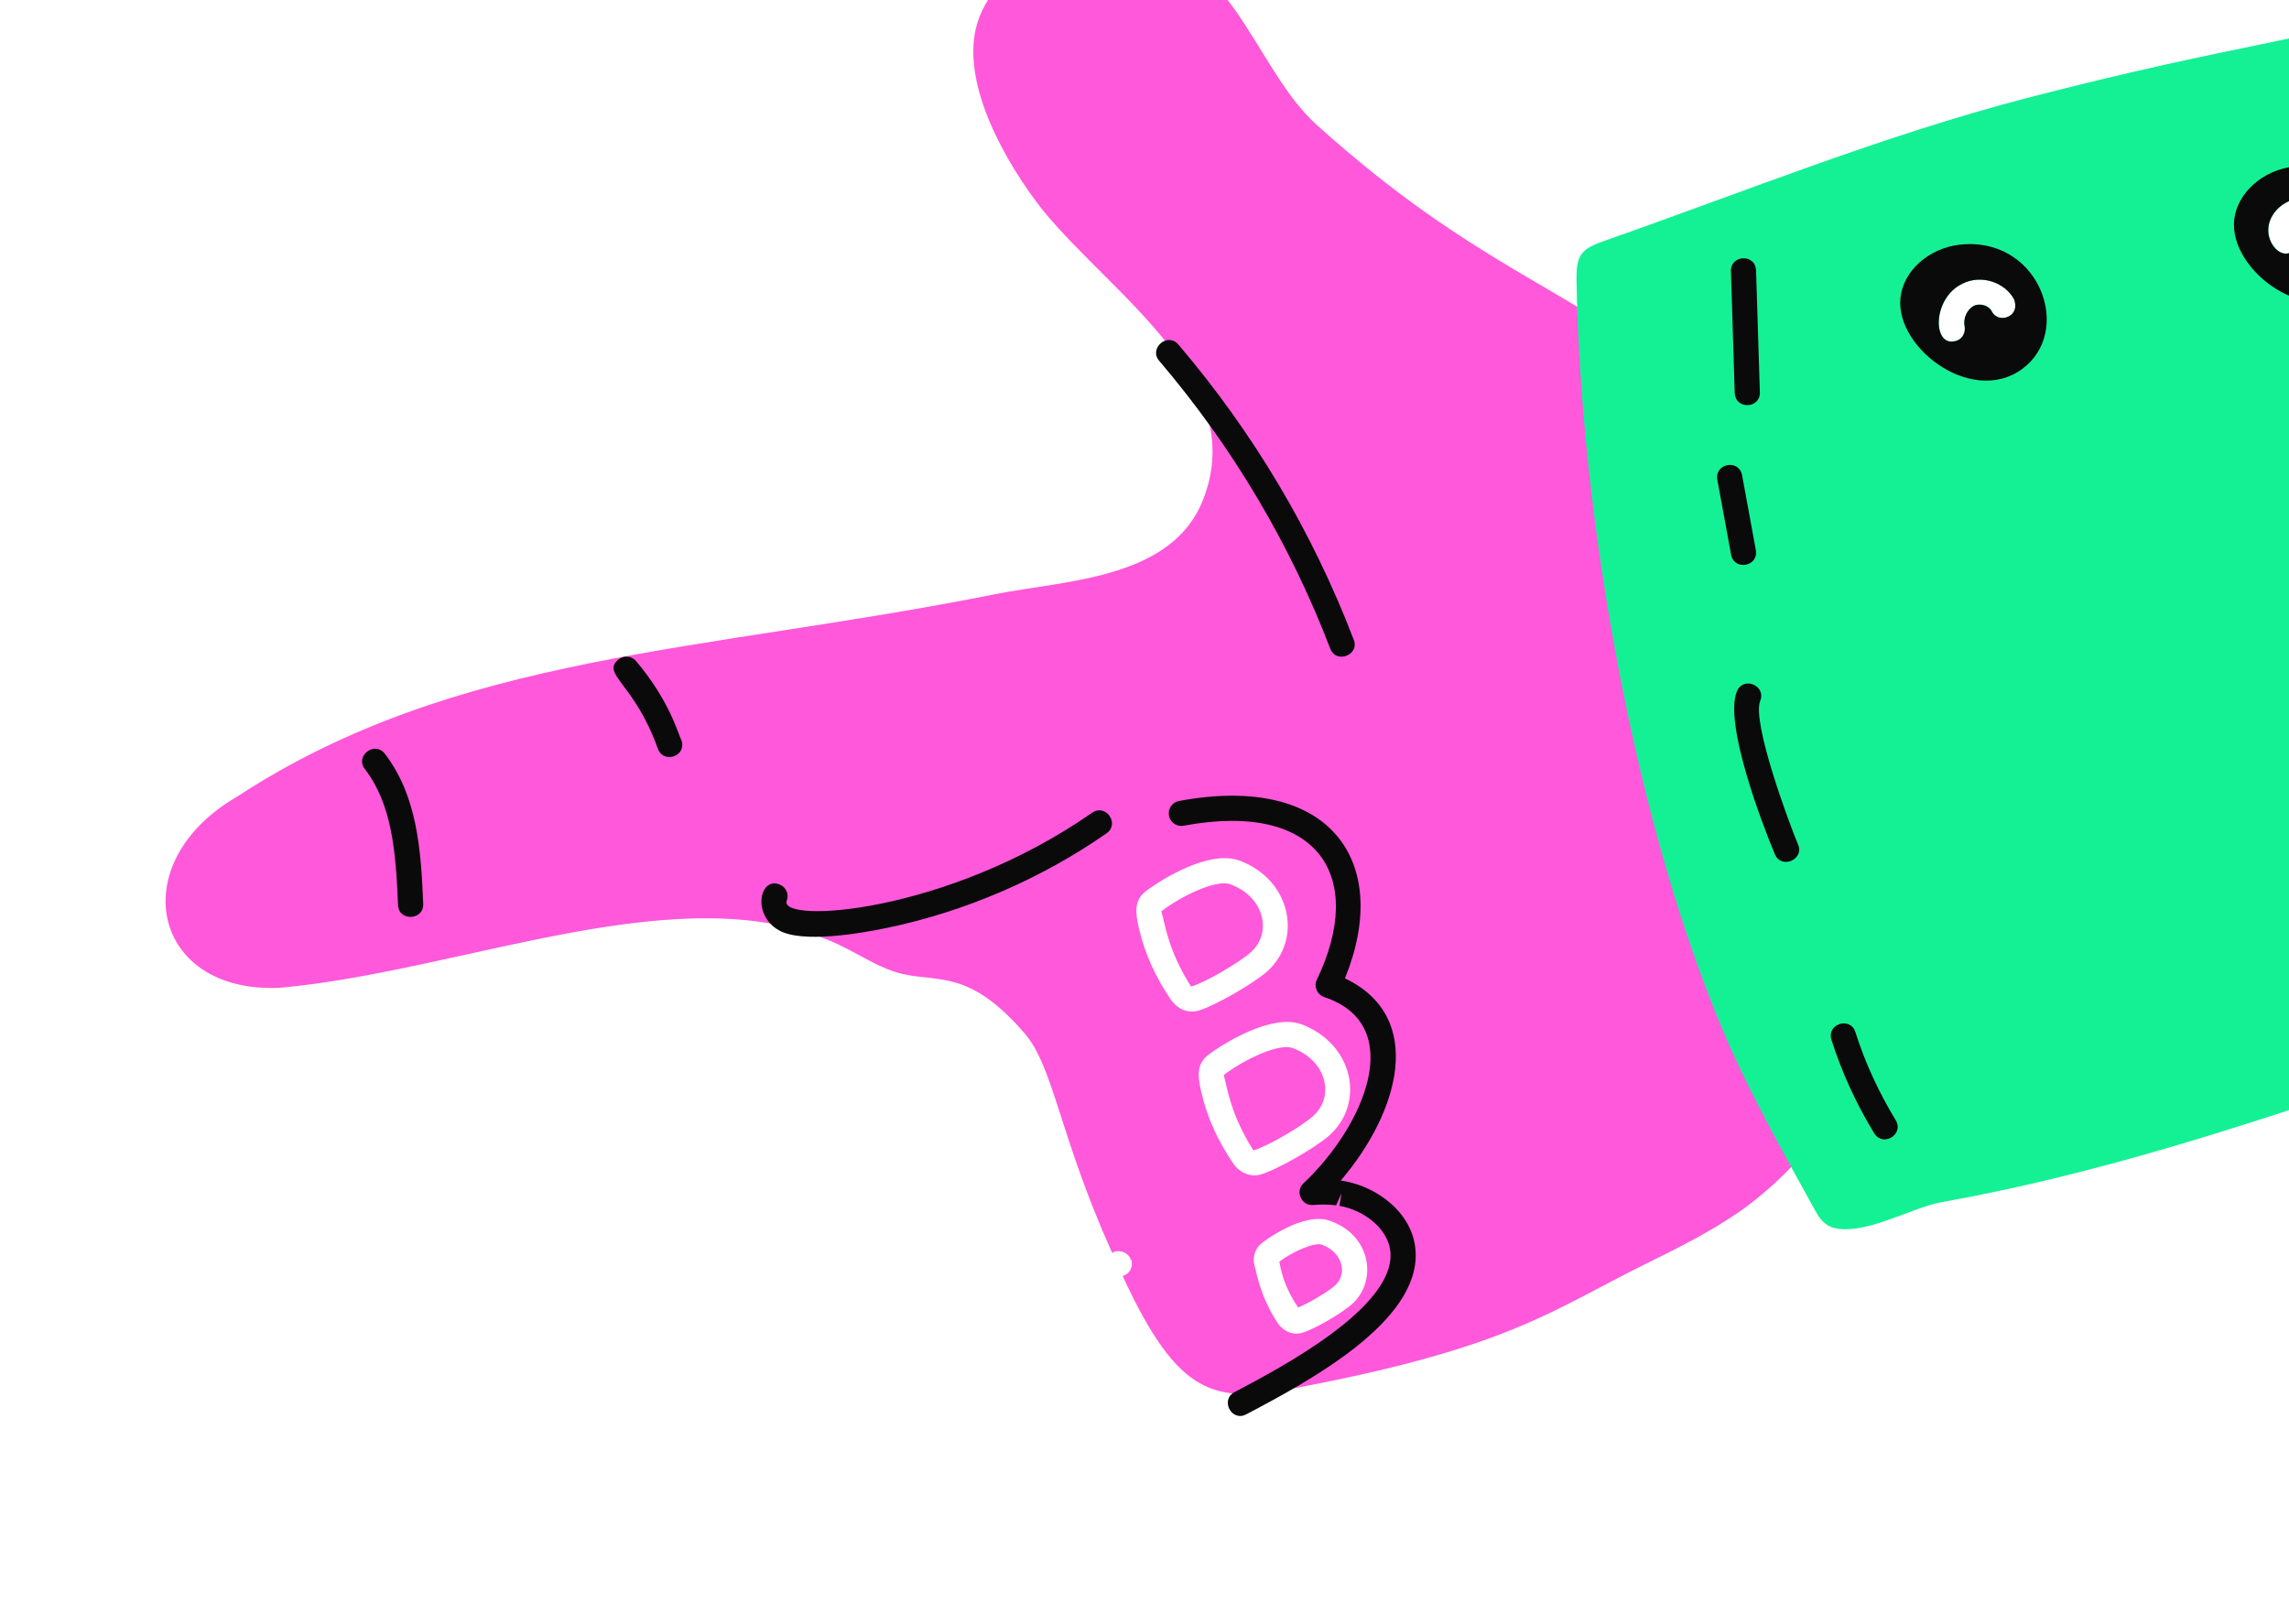 <svg width="155" height="110" viewBox="0 0 155 110" fill="none" xmlns="http://www.w3.org/2000/svg">
<g clip-path="url(#clip0_9211_3631)">
<path d="M89.512 84.297C89.053 84.123 87.645 84.691 86.629 85.448C86.829 86.626 87.265 87.61 87.899 88.548C88.607 88.281 89.988 87.44 90.392 87.068C91.237 86.328 90.979 84.854 89.512 84.297Z" fill="#FF58DB"/>
<path d="M82.864 72.812C84.14 71.82 86.561 70.635 87.513 70.977C89.826 71.805 90.409 74.265 88.919 75.584C88.229 76.232 85.795 77.664 84.872 77.911C83.308 75.44 83.119 73.696 82.864 72.812ZM82.864 72.812C84.14 71.82 86.561 70.635 87.513 70.977C89.826 71.805 90.409 74.265 88.919 75.584C88.229 76.232 85.795 77.664 84.872 77.911C83.308 75.44 83.119 73.696 82.864 72.812ZM87.656 94.019C82.309 95.003 79.836 94.7 76.017 86.409C76.05 86.401 76.05 86.401 76.083 86.394C76.475 86.269 76.723 85.828 76.624 85.396C76.616 85.362 76.609 85.329 76.568 85.304C76.395 84.749 75.622 84.602 75.312 84.858C71.727 76.89 71.358 72.287 69.387 69.993C65.665 65.676 63.598 66.529 61.157 65.971C59.61 65.626 58.273 64.674 56.823 63.993C46.405 59.041 31.571 65.755 18.982 66.897C10.317 67.336 8.289 58.487 16.02 53.975C30.958 44.195 47.573 44.208 67.424 40.235C72.006 39.324 78.944 39.237 81.272 34.298C84.983 26.061 75.406 20.123 70.581 14.198C68.09 11.002 65.155 5.854 66.085 1.907C67.256 -2.824 73.564 -5.089 77.682 -3.933C83.815 -2.261 85.157 4.874 89.202 8.495C99.818 18.039 106.001 19.333 113.85 25.571C120.16 30.522 125.001 36.999 127.113 44.836C132.027 62.904 126.554 75.807 117.902 81.981C115.974 83.332 113.845 84.415 111.708 85.464C105.038 88.736 102.344 91.242 87.656 94.019ZM85.41 84.221C85.024 84.519 84.806 85.093 84.928 85.625C85.081 86.133 85.303 87.781 86.551 89.658C86.955 90.195 87.57 90.439 88.16 90.268C89.016 90.037 90.89 88.908 91.529 88.342C93.258 86.84 92.913 83.708 90.094 82.693C88.256 81.995 85.436 84.18 85.41 84.221ZM81.758 71.493C80.996 72.119 81.117 72.969 81.338 73.931C81.749 75.725 82.495 77.302 83.5 78.785C83.925 79.421 84.663 79.742 85.353 79.549C86.5 79.216 89.218 77.649 90.052 76.863C92.44 74.686 91.665 70.712 88.124 69.368C86.104 68.643 82.857 70.645 81.758 71.493ZM77.536 60.398C76.774 61.025 76.895 61.874 77.116 62.837C77.535 64.664 78.273 66.207 79.278 67.691C79.704 68.327 80.441 68.647 81.131 68.454C82.278 68.121 84.963 66.562 85.83 65.769C88.242 63.571 87.397 59.55 83.902 58.274C81.882 57.548 78.635 59.551 77.536 60.398ZM88.919 75.584C88.229 76.232 85.795 77.664 84.872 77.911C83.308 75.44 83.119 73.696 82.864 72.812C84.14 71.82 86.561 70.635 87.513 70.977C89.826 71.805 90.409 74.265 88.919 75.584ZM84.698 64.49C84.007 65.137 81.573 66.57 80.651 66.816C79.089 64.35 78.898 62.603 78.643 61.718C79.919 60.726 82.339 59.541 83.291 59.882C85.604 60.711 86.187 63.17 84.698 64.49Z" fill="#FF58DB"/>
<path d="M123.988 83.1C123.446 82.875 123.125 82.389 122.878 81.921C120.899 78.319 118.781 74.575 117.126 70.863C110.704 56.258 107.006 34.941 106.753 18.908C106.741 17.211 107.111 16.846 108.673 16.301C118.188 12.965 127.429 9.203 137.26 6.635C152.031 2.812 156.678 2.732 161.067 0.828C167.787 -1.919 171.453 1.286 174.265 7.766C180.513 22.207 182.907 37.986 184.394 53.623C185.509 64.638 182.536 66.025 162.376 72.726C152.245 76.14 142.297 79.485 131.469 81.42C129.386 81.793 126.073 83.811 123.988 83.1ZM155.378 16.886C155.716 16.529 155.66 15.982 155.344 15.67C155.248 15.61 155.363 15.246 155.95 15.112C156.15 15.066 156.316 15.028 156.431 15.071L156.438 15.105C156.545 15.57 157.035 15.877 157.467 15.778C157.931 15.671 158.287 15.24 158.188 14.808C157.738 12.844 154.81 12.989 153.877 14.608C152.973 16.139 154.52 17.871 155.378 16.886ZM132.904 19.206C130.849 20.17 130.859 23.452 132.365 23.106C132.838 23.033 133.119 22.584 133.045 22.111C132.924 21.579 133.201 20.956 133.668 20.709C134.078 20.511 134.677 20.688 134.868 21.064C135.293 21.937 136.679 21.488 136.45 20.491L136.405 20.292C135.783 19.106 134.157 18.57 132.904 19.206Z" fill="#14F195"/>
<path d="M117.211 18.366L117.467 26.618C117.528 27.769 119.206 27.673 119.17 26.569L118.912 18.311C118.867 17.169 117.174 17.252 117.211 18.366Z" fill="#0A0A0A"/>
<path d="M117.957 32.145C117.711 31.072 116.094 31.398 116.288 32.49C116.384 33.013 115.941 30.596 117.229 37.605C117.475 38.677 119.092 38.352 118.898 37.259L117.966 32.181C117.963 32.171 117.96 32.158 117.957 32.145Z" fill="#0A0A0A"/>
<path d="M128.742 19.848C129.099 18.052 130.971 16.61 133.122 16.536C138.211 16.314 140.363 22.498 136.916 25.001C133.41 27.553 127.996 23.306 128.742 19.848ZM133.037 22.115C132.915 21.583 133.192 20.96 133.66 20.713C134.069 20.515 134.669 20.692 134.86 21.068C135.285 21.941 136.671 21.492 136.442 20.495L136.396 20.296C135.774 19.11 134.148 18.574 132.896 19.21C130.84 20.174 130.85 23.456 132.356 23.11C132.829 23.037 133.11 22.587 133.037 22.115Z" fill="#0A0A0A"/>
<path d="M151.341 14.562C151.732 12.759 153.571 11.324 155.755 11.243C160.81 11.028 162.988 17.172 159.549 19.708C156.043 22.26 150.596 18.02 151.341 14.562ZM155.371 16.89C155.709 16.533 155.654 15.986 155.337 15.674C155.241 15.614 155.357 15.25 155.943 15.116C156.143 15.07 156.309 15.032 156.424 15.075L156.432 15.108C156.538 15.573 157.028 15.881 157.46 15.782C157.925 15.675 158.281 15.244 158.182 14.812C157.731 12.848 154.803 12.992 153.87 14.612C152.967 16.142 154.514 17.875 155.371 16.89Z" fill="#0A0A0A"/>
<path d="M121.754 57.191C121.139 55.731 118.611 48.894 119.193 47.467C119.611 46.416 118.041 45.782 117.612 46.825C116.725 49.016 119.353 55.881 120.184 57.851C120.626 58.907 122.207 58.199 121.754 57.191Z" fill="#0A0A0A"/>
<path d="M128.368 75.866C127.208 73.96 126.29 71.955 125.639 69.902C125.309 68.847 123.688 69.315 124.015 70.418C124.707 72.601 125.68 74.731 126.912 76.753C127.503 77.719 128.953 76.825 128.368 75.866Z" fill="#0A0A0A"/>
<path d="M79.839 54.247C79.374 54.333 79.069 54.779 79.155 55.24C79.158 55.253 79.161 55.266 79.163 55.276C79.265 55.72 79.699 56.007 80.148 55.924C89.331 54.213 92.507 59.404 89.172 66.349C88.941 66.823 89.194 67.365 89.671 67.528C95.345 69.418 92.353 76.304 88.267 80.138C87.691 80.671 88.102 81.674 88.922 81.61C89.444 81.562 89.968 81.572 90.48 81.632L90.838 80.826L90.697 81.668C92.334 81.941 94.088 83.236 94.158 84.896C94.338 88.583 86.853 92.569 83.595 94.283C82.612 94.8 83.389 96.321 84.391 95.787C88.61 93.567 96.091 89.55 95.86 84.813C95.746 82.173 93.249 80.365 90.98 79.984C90.974 79.986 90.871 79.968 90.789 79.956C94.745 75.328 96.575 68.884 91.074 66.261C94.271 58.404 90.133 52.328 79.839 54.247Z" fill="#0A0A0A"/>
<path d="M91.667 43.321C88.869 36.017 84.873 29.295 79.796 23.337C79.063 22.469 77.767 23.603 78.499 24.44C83.451 30.253 87.347 36.81 90.079 43.93C90.48 44.995 92.09 44.348 91.667 43.321Z" fill="#0A0A0A"/>
<path d="M26.061 51.049C25.373 50.159 24.018 51.191 24.708 52.09C26.535 54.457 26.805 57.663 26.953 61.286C26.977 62.408 28.704 62.352 28.658 61.216C28.509 57.626 28.273 53.931 26.061 51.049Z" fill="#0A0A0A"/>
<path d="M46.178 50.231C45.873 49.562 45.328 47.453 43.072 44.773C42.768 44.413 42.232 44.368 41.871 44.67C40.693 45.665 42.968 46.264 44.545 50.704C44.901 51.715 46.415 51.265 46.178 50.231Z" fill="#0A0A0A"/>
<path d="M73.953 55.045C64.059 61.931 52.76 62.556 53.271 61.012C53.446 60.583 53.239 60.084 52.798 59.905C51.442 59.357 50.907 61.946 52.721 62.992C54.279 63.92 58.357 63.202 60.124 62.832C65.391 61.723 70.511 59.515 74.928 56.44C75.849 55.797 74.882 54.4 73.953 55.045Z" fill="#0A0A0A"/>
</g>
<defs>
<clipPath id="clip0_9211_3631">
<rect width="155" height="110" fill="white"/>
</clipPath>
</defs>
</svg>
